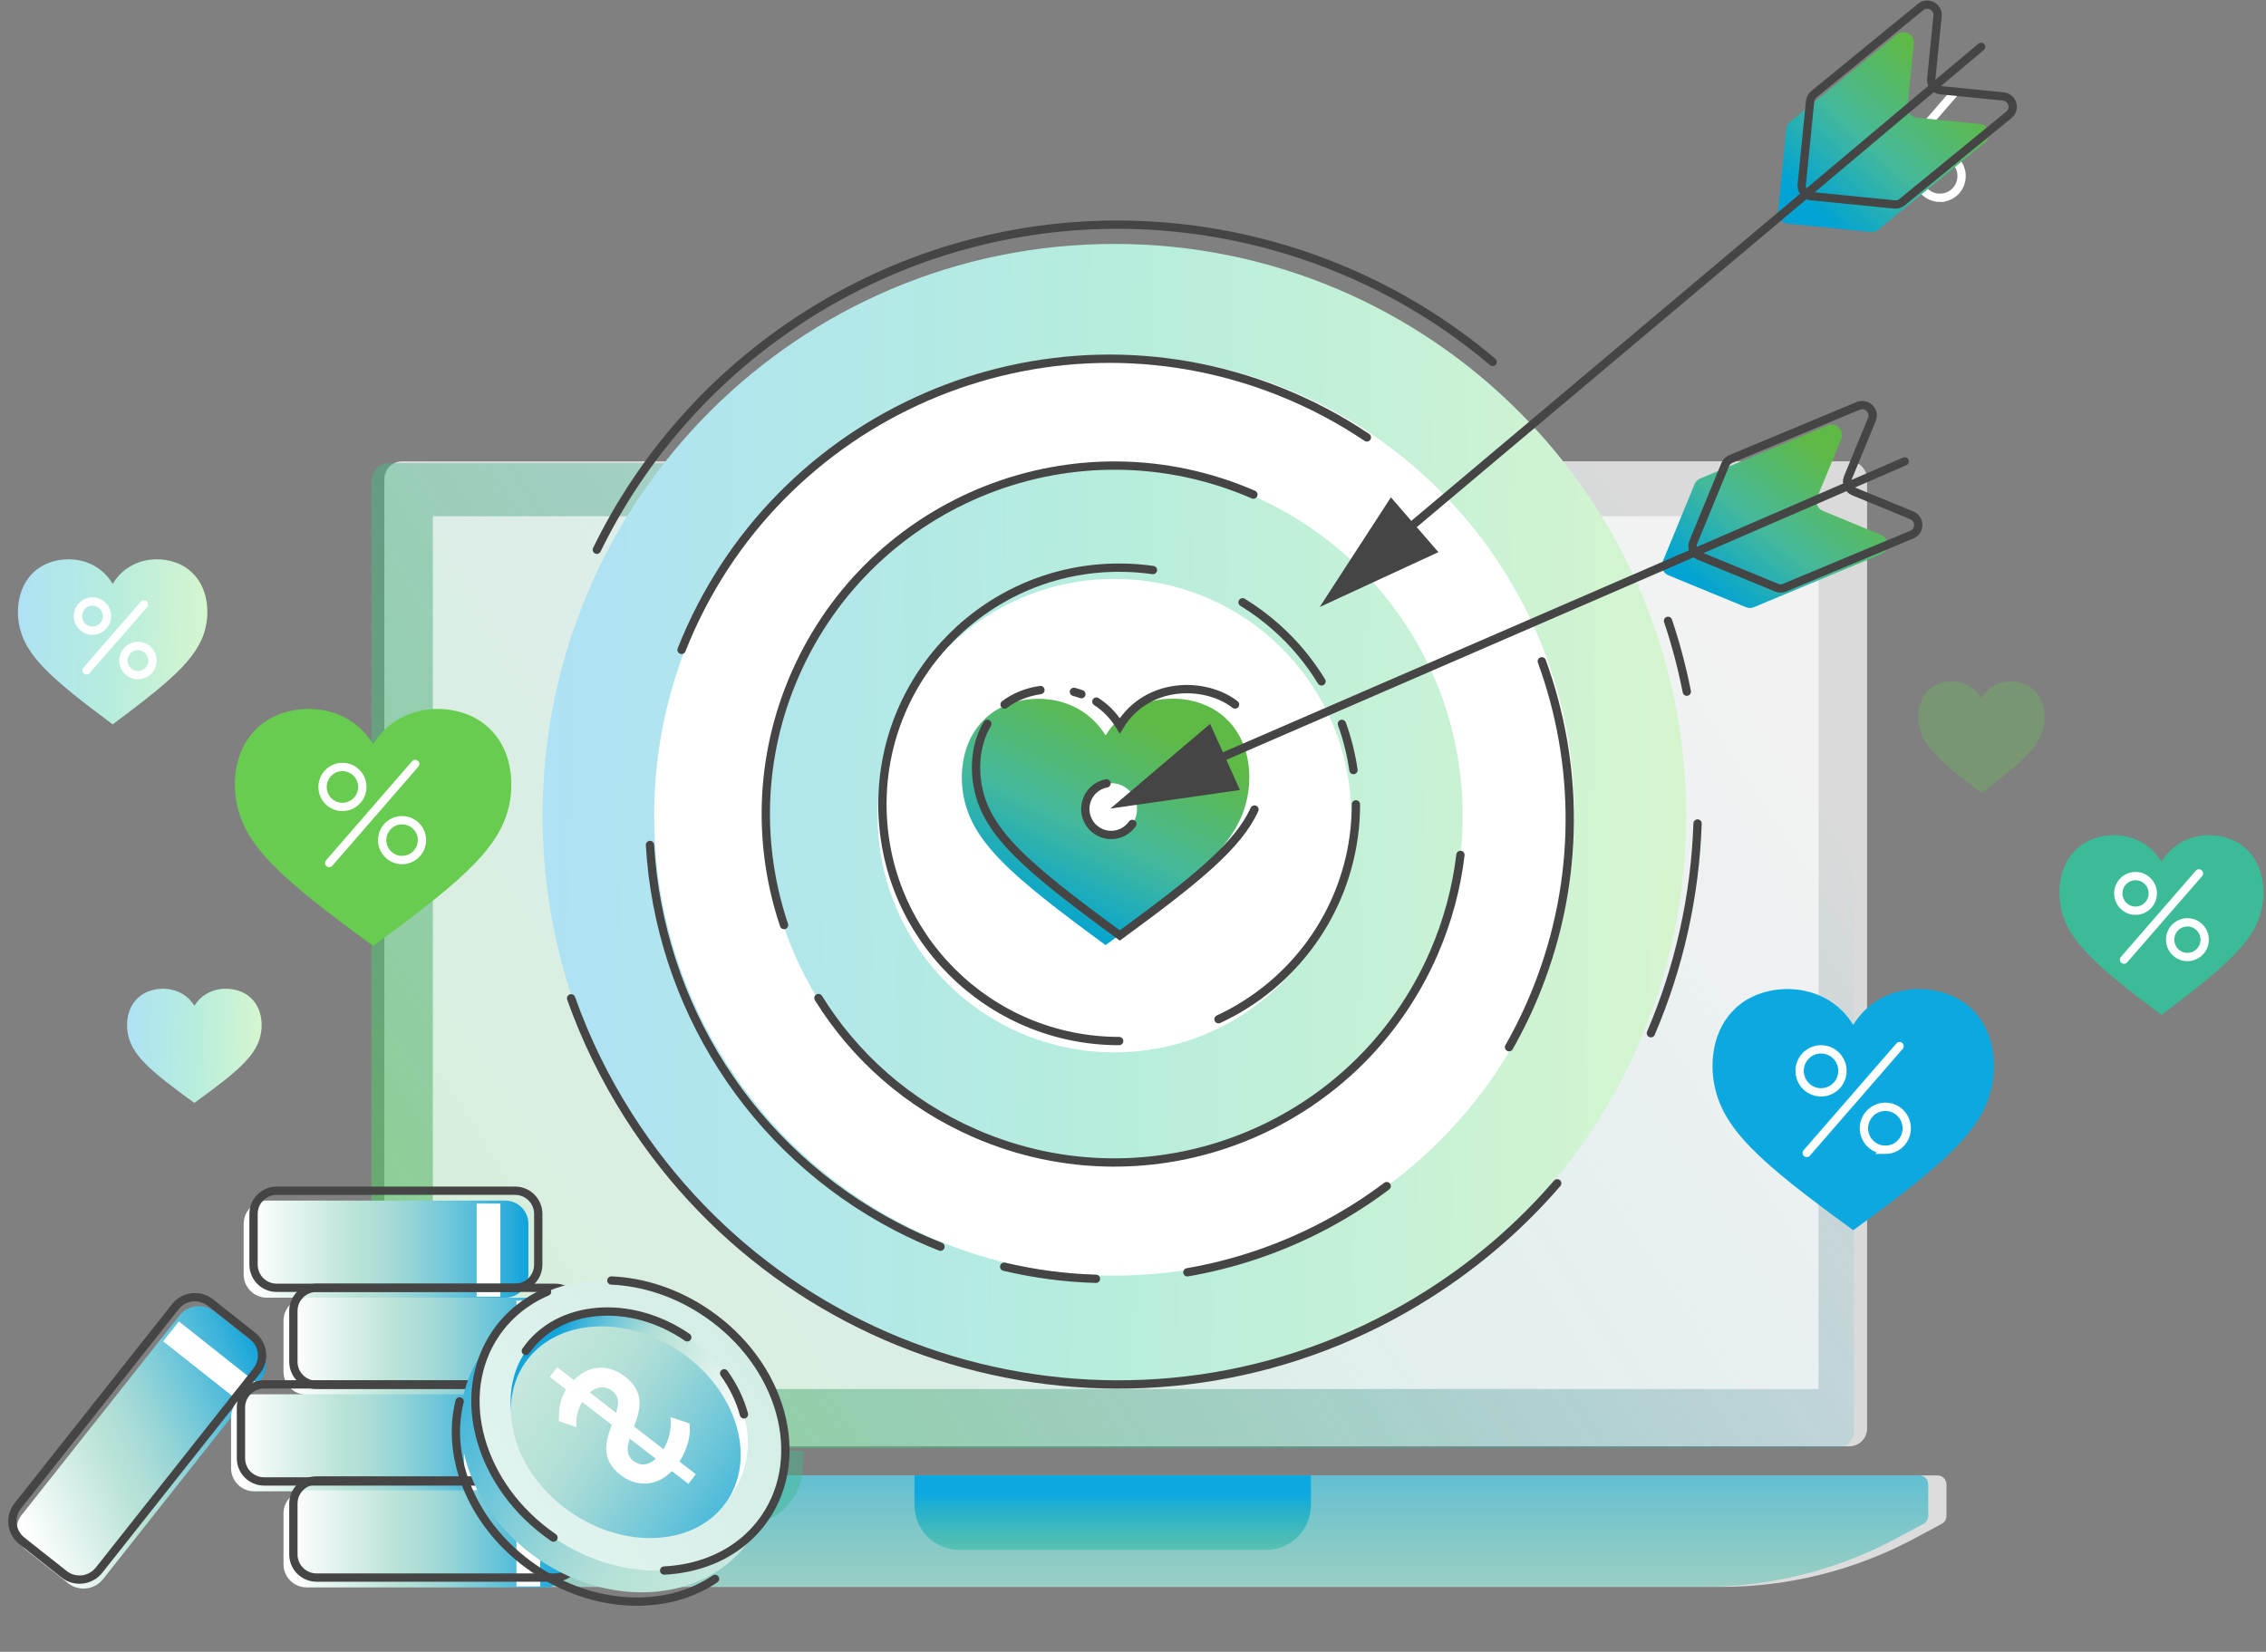 <svg width="491" height="358" viewBox="0 0 491 358" fill="none" xmlns="http://www.w3.org/2000/svg">
<rect x="0" y="0" width="491" height="358" fill="#808080" stroke="none"/>
<path d="M440.3 149.185C437.45 146.915 431.93 146.905 429.33 151.275C426.72 146.905 421.2 146.915 418.36 149.185C415.82 151.215 415.4 154.505 415.76 156.895C416.46 161.605 420.13 164.975 429.33 171.885C438.53 164.945 442.21 161.605 442.9 156.895C443.25 154.505 442.84 151.215 440.3 149.185Z" fill="url(#paint0_linear_599_23135)" fill-opacity="0.3"/>
<path opacity="0.71" d="M400.721 99.985H87.121C85.001 99.985 83.281 101.715 83.281 103.845V309.605C83.281 311.735 85.001 313.465 87.121 313.465H400.721C402.841 313.465 404.561 311.735 404.561 309.605V103.835C404.561 101.705 402.841 99.975 400.721 99.975V99.985Z" fill="white"/>
<path opacity="0.71" d="M397.901 100.385H84.301C82.181 100.385 80.461 102.115 80.461 104.245V310.005C80.461 312.135 82.181 313.865 84.301 313.865H397.901C400.021 313.865 401.741 312.135 401.741 310.005V104.235C401.741 102.105 400.021 100.375 397.901 100.375V100.385Z" fill="url(#paint1_linear_599_23135)"/>
<path opacity="0.65" d="M394.049 111.885H93.789V301.035H394.049V111.885Z" fill="white"/>
<path opacity="0.72" d="M68.328 321.715V328.505C68.328 328.865 68.418 329.215 68.598 329.525C68.778 329.835 69.038 330.085 69.358 330.255L75.338 333.465C88.258 340.355 102.668 343.955 117.308 343.935H372.798C387.428 343.955 401.848 340.355 414.768 333.465L420.748 330.255C421.068 330.085 421.328 329.835 421.508 329.535C421.688 329.225 421.778 328.875 421.768 328.515V321.725C421.768 321.205 421.568 320.715 421.198 320.345C420.838 319.975 420.348 319.775 419.828 319.765H70.258C69.748 319.765 69.258 319.975 68.888 320.345C68.528 320.715 68.328 321.205 68.328 321.725V321.715Z" fill="white"/>
<path opacity="0.72" d="M64.371 321.715V328.505C64.371 328.865 64.461 329.215 64.641 329.525C64.821 329.835 65.081 330.085 65.401 330.255L71.381 333.465C84.301 340.355 98.711 343.955 113.351 343.935H368.841C383.471 343.955 397.891 340.355 410.811 333.465L416.791 330.255C417.111 330.085 417.371 329.835 417.551 329.535C417.731 329.225 417.821 328.875 417.811 328.515V321.725C417.811 321.205 417.611 320.715 417.241 320.345C416.881 319.975 416.391 319.775 415.871 319.765H66.311C65.801 319.765 65.311 319.975 64.941 320.345C64.581 320.715 64.381 321.205 64.381 321.725L64.371 321.715Z" fill="url(#paint2_linear_599_23135)"/>
<path d="M198.148 319.765H284.048V326.205C284.048 328.775 283.028 331.245 281.218 333.065C279.408 334.885 276.948 335.905 274.378 335.905H207.818C205.248 335.905 202.788 334.885 200.978 333.065C199.168 331.245 198.148 328.775 198.148 326.205V319.765Z" fill="url(#paint3_linear_599_23135)"/>
<path d="M241.463 300.665C309.891 300.665 365.363 245.193 365.363 176.765C365.363 108.337 309.891 52.865 241.463 52.865C173.034 52.865 117.562 108.337 117.562 176.765C117.562 245.193 173.034 300.665 241.463 300.665Z" fill="url(#paint4_linear_599_23135)"/>
<path d="M157.36 123.185C147.48 138.665 141.75 157.045 141.75 176.765C141.75 231.825 186.39 276.465 241.45 276.465C296.51 276.465 341.15 231.825 341.15 176.765C341.15 121.705 296.51 77.065 241.45 77.065C215.52 77.065 191.91 86.965 174.17 103.185C167.73 109.075 162.07 115.795 157.35 123.185M241.44 252.265C199.74 252.265 165.94 218.465 165.94 176.765C165.94 135.065 199.74 101.265 241.44 101.265C283.14 101.265 316.94 135.065 316.94 176.765C316.94 218.465 283.14 252.265 241.44 252.265Z" fill="white"/>
<path d="M241.46 125.475C213.13 125.475 190.16 148.445 190.16 176.775C190.16 205.105 213.13 228.075 241.46 228.075C269.79 228.075 292.76 205.105 292.76 176.775C292.76 148.445 269.79 125.475 241.46 125.475Z" fill="white"/>
<path d="M169.89 200.485C164.13 183.375 164.45 164.155 172.23 146.295C188.87 108.065 233.35 90.555 271.59 107.195" stroke="#454545" stroke-width="1.8" stroke-linecap="round" stroke-linejoin="round"/>
<path d="M316.45 185.285C315.6 192.445 313.7 199.605 310.68 206.555C294.04 244.785 249.56 262.295 211.32 245.655C196.72 239.305 185.14 228.885 177.34 216.305" stroke="#454545" stroke-width="1.8" stroke-linecap="round" stroke-linejoin="round"/>
<path d="M367.829 178.475C367.309 194.115 363.869 209.545 357.719 223.925" stroke="#454545" stroke-width="1.8" stroke-linecap="round" stroke-linejoin="round"/>
<path d="M361.43 134.555C363.13 139.615 364.48 144.745 365.5 149.905" stroke="#454545" stroke-width="1.8" stroke-linecap="round" stroke-linejoin="round"/>
<path d="M129.32 119.145C139.15 99.005 154.49 81.245 174.78 68.335C222.36 38.075 282.56 43.805 323.43 78.435" stroke="#454545" stroke-width="1.8" stroke-linecap="round" stroke-linejoin="round"/>
<path d="M337.42 256.455C329.58 265.545 320.3 273.645 309.65 280.415C251.09 317.655 173.42 300.375 136.18 241.815C130.99 233.645 126.85 225.115 123.75 216.365" stroke="#454545" stroke-width="1.8" stroke-linecap="round" stroke-linejoin="round"/>
<path d="M242.503 225.625C214.173 225.625 191.203 202.655 191.203 174.325C191.203 145.995 214.173 123.025 242.503 123.025C244.993 123.025 247.433 123.205 249.823 123.545" stroke="#454545" stroke-width="1.8" stroke-linecap="round" stroke-linejoin="round"/>
<path d="M293.801 174.325C293.801 176.095 293.711 177.845 293.541 179.565C291.671 197.945 280.101 213.455 264.031 220.895" stroke="#454545" stroke-width="1.8" stroke-linecap="round" stroke-linejoin="round"/>
<path d="M290.766 156.885C291.926 160.085 292.766 163.435 293.276 166.895" stroke="#454545" stroke-width="1.8" stroke-linecap="round" stroke-linejoin="round"/>
<path d="M269.242 130.535C271.882 132.155 274.372 134.005 276.672 136.065C280.442 139.425 283.702 143.345 286.342 147.675" stroke="#454545" stroke-width="1.8" stroke-linecap="round" stroke-linejoin="round"/>
<path d="M334.08 143.315C342.15 165.435 342.47 190.475 333.14 214.095C331.37 218.585 329.3 222.875 326.98 226.955" stroke="#454545" stroke-width="1.8" stroke-linecap="round" stroke-linejoin="round"/>
<path d="M147.68 140.845C167.91 89.635 225.82 64.515 277.04 84.745C283.9 87.455 290.3 90.845 296.18 94.805" stroke="#454545" stroke-width="1.8" stroke-linecap="round" stroke-linejoin="round"/>
<path d="M203.78 270.195C200.58 268.935 197.48 267.515 194.49 265.975C162.6 249.475 142.82 217.485 140.84 183.125" stroke="#454545" stroke-width="1.8" stroke-linecap="round" stroke-linejoin="round"/>
<path d="M237.47 277.155C230.86 276.965 224.21 276.105 217.59 274.535" stroke="#454545" stroke-width="1.8" stroke-linecap="round" stroke-linejoin="round"/>
<path d="M300.471 257.065C295.661 260.695 290.531 263.865 285.181 266.555C276.411 270.955 267.011 274.065 257.281 275.745" stroke="#454545" stroke-width="1.8" stroke-linecap="round" stroke-linejoin="round"/>
<path d="M53.821 215.825C50.791 213.505 44.901 213.485 42.121 217.965C39.341 213.485 33.461 213.505 30.421 215.825C27.711 217.895 27.271 221.255 27.641 223.705C28.391 228.525 32.311 231.935 42.111 239.035C51.921 231.935 55.841 228.525 56.581 223.705C56.951 221.225 56.501 217.855 53.801 215.825H53.821Z" fill="url(#paint5_linear_599_23135)"/>
<path d="M264.53 154.775C258.06 149.715 245.49 149.715 239.56 159.385C233.63 149.745 221.06 149.775 214.59 154.775C208.81 159.245 207.86 166.495 208.66 171.775C210.25 182.195 218.62 189.495 239.56 204.835C260.49 189.535 268.87 182.195 270.46 171.775C271.27 166.475 270.31 159.225 264.53 154.775Z" fill="url(#paint6_linear_599_23135)"/>
<path d="M213.94 156.885C211.49 160.975 211.15 165.855 211.74 169.685C213.33 180.105 221.69 187.405 242.64 202.745C259.53 190.395 268.24 183.235 271.82 175.455" stroke="#454545" stroke-width="1.8" stroke-miterlimit="10" stroke-linecap="round"/>
<path d="M225.442 149.555C222.502 149.975 219.762 151.075 217.672 152.695L225.442 149.555Z" fill="url(#paint7_linear_599_23135)"/>
<path d="M225.442 149.555C222.502 149.975 219.762 151.075 217.672 152.695" stroke="#454545" stroke-width="1.8" stroke-miterlimit="10" stroke-linecap="round"/>
<path d="M234.309 150.445C233.779 150.255 233.239 150.085 232.699 149.945L234.309 150.445Z" fill="url(#paint8_linear_599_23135)"/>
<path d="M234.309 150.445C233.779 150.255 233.239 150.085 232.699 149.945" stroke="#454545" stroke-width="1.8" stroke-miterlimit="10" stroke-linecap="round"/>
<path d="M267.613 152.685C261.143 147.685 248.573 147.625 242.643 157.295C241.253 155.045 239.513 153.315 237.562 152.055" stroke="#454545" stroke-width="1.8" stroke-miterlimit="10" stroke-linecap="round"/>
<path d="M240.772 180.975C243.862 180.975 246.372 178.455 246.372 175.355C246.372 172.255 243.862 169.735 240.772 169.735C237.682 169.735 235.172 172.255 235.172 175.355C235.172 178.455 237.682 180.975 240.772 180.975Z" fill="white"/>
<path d="M245.35 178.565C244.6 179.645 243.49 180.425 242.22 180.765C240.95 181.105 239.6 180.995 238.41 180.435C237.22 179.875 236.26 178.925 235.7 177.725C235.14 176.535 235.02 175.175 235.35 173.905C235.61 172.865 236.17 171.925 236.95 171.195C237.73 170.465 238.71 169.975 239.76 169.785" stroke="#454545" stroke-width="1.8" stroke-miterlimit="10" stroke-linecap="round"/>
<path d="M104.868 156.855C98.638 152.035 86.558 152.005 80.848 161.285C75.148 151.995 63.058 152.035 56.828 156.855C51.258 161.145 50.358 168.125 51.128 173.205C52.658 183.205 60.708 190.275 80.848 205.005C100.988 190.275 109.038 183.205 110.568 173.205C111.328 168.055 110.398 161.075 104.858 156.855H104.868Z" fill="url(#paint9_linear_599_23135)"/>
<path d="M74.201 174.885C76.581 174.885 78.511 172.945 78.511 170.555C78.511 168.165 76.581 166.225 74.201 166.225C71.821 166.225 69.891 168.165 69.891 170.555C69.891 172.945 71.821 174.885 74.201 174.885Z" stroke="white" stroke-width="1.8" stroke-miterlimit="10" stroke-linecap="round"/>
<path d="M87.112 186.405C85.972 186.405 84.882 185.945 84.073 185.135C83.263 184.325 82.812 183.225 82.812 182.075C82.812 180.925 83.263 179.835 84.073 179.025C84.882 178.215 85.972 177.765 87.112 177.765C87.683 177.765 88.243 177.875 88.763 178.085C89.282 178.305 89.763 178.615 90.162 179.015C90.562 179.415 90.882 179.895 91.103 180.415C91.323 180.935 91.433 181.505 91.433 182.065C91.433 183.215 90.983 184.315 90.172 185.125C89.362 185.935 88.263 186.395 87.123 186.395L87.112 186.405Z" stroke="white" stroke-width="1.8" stroke-miterlimit="10" stroke-linecap="round"/>
<path d="M71.328 187.045L89.968 165.575" stroke="white" stroke-width="1.8" stroke-miterlimit="10" stroke-linecap="round"/>
<path d="M40.88 123.445C36.61 120.085 28.33 120.065 24.42 126.535C20.51 120.065 12.23 120.085 7.96 123.445C4.15 126.435 3.53 131.305 4.05 134.835C5.1 141.805 10.62 146.725 24.41 156.995C38.21 146.735 43.73 141.805 44.77 134.835C45.29 131.245 44.65 126.385 40.86 123.445H40.88Z" fill="url(#paint10_linear_599_23135)"/>
<path d="M20.041 136.685C21.781 136.685 23.191 135.265 23.191 133.525C23.191 131.785 21.781 130.365 20.041 130.365C18.301 130.365 16.891 131.775 16.891 133.525C16.891 135.275 18.301 136.685 20.041 136.685Z" stroke="white" stroke-width="1.8" stroke-miterlimit="10" stroke-linecap="round"/>
<path d="M29.9 146.32C29.07 146.32 28.26 145.99 27.67 145.39C27.08 144.8 26.75 143.99 26.75 143.16C26.75 142.33 27.08 141.52 27.67 140.93C28.26 140.34 29.06 140 29.9 140C30.74 140 31.54 140.33 32.13 140.93C32.72 141.52 33.05 142.33 33.05 143.16C33.05 143.99 32.72 144.8 32.13 145.39C31.54 145.98 30.74 146.32 29.9 146.32Z" stroke="white" stroke-width="1.8" stroke-miterlimit="10" stroke-linecap="round"/>
<path d="M18.75 145.29L31.19 131" stroke="white" stroke-width="1.8" stroke-miterlimit="10" stroke-linecap="round"/>
<path d="M486.082 183.435C481.482 179.785 472.562 179.765 468.352 186.785C464.142 179.765 455.212 179.775 450.622 183.435C446.522 186.695 445.842 191.995 446.422 195.845C447.542 203.425 453.482 208.855 468.352 219.955C483.212 208.795 489.152 203.425 490.272 195.845C490.842 191.995 490.172 186.705 486.072 183.435H486.082Z" fill="#3BBB97"/>
<path d="M462.732 197.375C464.802 197.375 466.472 195.695 466.472 193.625C466.472 191.555 464.802 189.875 462.732 189.875C460.662 189.875 458.992 191.555 458.992 193.625C458.992 195.695 460.662 197.375 462.732 197.375Z" stroke="white" stroke-width="1.8" stroke-miterlimit="10" stroke-linecap="round"/>
<path d="M473.983 207.415C472.993 207.415 472.033 207.025 471.333 206.315C470.633 205.615 470.233 204.655 470.223 203.665C470.223 202.665 470.623 201.705 471.323 200.995C472.023 200.285 472.983 199.895 473.983 199.895C474.973 199.895 475.923 200.295 476.623 201.005C477.323 201.715 477.713 202.665 477.713 203.665C477.713 204.665 477.323 205.615 476.613 206.315C475.913 207.015 474.963 207.415 473.973 207.415H473.983Z" stroke="white" stroke-width="1.8" stroke-miterlimit="10" stroke-linecap="round"/>
<path d="M460.242 207.975L476.472 189.295" stroke="white" stroke-width="1.8" stroke-miterlimit="10" stroke-linecap="round"/>
<path d="M426.008 217.615C419.658 212.715 407.368 212.695 401.558 222.115C395.748 212.685 383.438 212.705 377.108 217.615C371.458 221.995 370.518 229.105 371.318 234.265C372.868 244.445 381.058 251.715 401.568 266.625C422.078 251.645 430.268 244.445 431.808 234.265C432.588 229.095 431.668 221.995 426.018 217.615H426.008Z" fill="url(#paint11_linear_599_23135)"/>
<path d="M394.585 236.745C397.155 236.745 399.225 234.655 399.225 232.085C399.225 229.515 397.145 227.425 394.585 227.425C392.025 227.425 389.945 229.515 389.945 232.085C389.945 234.655 392.025 236.745 394.585 236.745Z" stroke="white" stroke-width="1.8" stroke-miterlimit="10" stroke-linecap="round"/>
<path d="M408.515 249.185C407.285 249.185 406.105 248.695 405.235 247.825C404.365 246.955 403.875 245.765 403.875 244.535C403.875 243.295 404.375 242.115 405.235 241.245C406.105 240.375 407.285 239.875 408.515 239.875C409.745 239.875 410.925 240.365 411.795 241.235C412.665 242.105 413.155 243.295 413.155 244.535C413.155 245.145 413.035 245.755 412.805 246.325C412.575 246.895 412.225 247.405 411.795 247.835C411.365 248.265 410.855 248.615 410.285 248.845C409.715 249.075 409.115 249.195 408.505 249.195L408.515 249.185Z" stroke="white" stroke-width="1.8" stroke-miterlimit="10" stroke-linecap="round"/>
<path d="M391.484 249.885L411.604 226.725" stroke="white" stroke-width="1.8" stroke-miterlimit="10" stroke-linecap="round"/>
<path d="M406.251 30.255C408.841 30.255 410.951 28.135 410.951 25.525C410.951 22.915 408.851 20.795 406.251 20.795C403.651 20.795 401.551 22.915 401.551 25.525C401.551 28.135 403.651 30.255 406.251 30.255Z" stroke="white" stroke-width="1.8" stroke-miterlimit="10" stroke-linecap="round"/>
<path d="M420.341 42.875C419.091 42.875 417.901 42.375 417.021 41.495C416.141 40.605 415.641 39.405 415.641 38.155C415.641 36.905 416.141 35.705 417.021 34.815C417.901 33.925 419.091 33.435 420.341 33.425C421.591 33.425 422.781 33.925 423.661 34.805C424.541 35.695 425.041 36.895 425.041 38.145C425.041 38.765 424.921 39.385 424.691 39.955C424.451 40.525 424.111 41.055 423.671 41.495C423.231 41.935 422.711 42.285 422.141 42.515C421.571 42.755 420.961 42.875 420.341 42.865V42.875Z" stroke="white" stroke-width="1.8" stroke-miterlimit="10" stroke-linecap="round"/>
<path d="M403.121 43.585L423.491 20.095" stroke="white" stroke-width="1.8" stroke-miterlimit="10" stroke-linecap="round"/>
<path d="M87.6 314.445H174.06V317.325C174.06 324.665 168.1 330.635 160.75 330.635H100.9C93.56 330.635 87.59 324.675 87.59 317.325V314.445H87.6Z" fill="url(#paint12_linear_599_23135)"/>
<path d="M38.878 285.13L4.722 328.303C2.871 330.641 3.267 334.038 5.606 335.888L14.75 343.123C17.089 344.973 20.485 344.577 22.335 342.238L56.492 299.066C58.343 296.727 57.947 293.331 55.608 291.481L46.464 284.246C44.125 282.396 40.729 282.792 38.878 285.13Z" fill="url(#paint13_linear_599_23135)"/>
<path d="M38.762 286.401L35.355 290.706L52.24 304.065L55.646 299.759L38.762 286.401Z" fill="white"/>
<path d="M38.007 283.189L3.85 326.361C2 328.7 2.396 332.096 4.735 333.947L13.879 341.181C16.218 343.032 19.614 342.636 21.464 340.297L55.621 297.125C57.471 294.786 57.075 291.39 54.737 289.539L45.592 282.305C43.254 280.454 39.858 280.85 38.007 283.189Z" stroke="#454545" stroke-width="1.8" stroke-linecap="round" stroke-linejoin="round"/>
<path d="M75.469 295.235V273.745" stroke="#454545" stroke-width="1.8" stroke-linecap="round" stroke-linejoin="round"/>
<path d="M109.471 260.205H57.821C55.048 260.205 52.801 262.452 52.801 265.225V276.225C52.801 278.997 55.048 281.245 57.821 281.245H109.471C112.243 281.245 114.491 278.997 114.491 276.225V265.225C114.491 262.452 112.243 260.205 109.471 260.205Z" fill="url(#paint14_linear_599_23135)"/>
<path d="M108.421 260.855H103.281V281.025H108.421V260.855Z" fill="white"/>
<path d="M118.1 281.245H66.45C63.677 281.245 61.43 283.492 61.43 286.265V297.265C61.43 300.037 63.677 302.285 66.45 302.285H118.1C120.872 302.285 123.12 300.037 123.12 297.265V286.265C123.12 283.492 120.872 281.245 118.1 281.245Z" fill="url(#paint15_linear_599_23135)"/>
<path d="M117.05 281.895H111.91V302.065H117.05V281.895Z" fill="white"/>
<path d="M106.74 302.175H55.09C52.318 302.175 50.07 304.422 50.07 307.195V318.195C50.07 320.967 52.318 323.215 55.09 323.215H106.74C109.513 323.215 111.76 320.967 111.76 318.195V307.195C111.76 304.422 109.513 302.175 106.74 302.175Z" fill="url(#paint16_linear_599_23135)"/>
<path d="M105.679 302.835H100.539V323.005H105.679V302.835Z" fill="white"/>
<path d="M118.1 322.995H66.45C63.677 322.995 61.43 325.242 61.43 328.015V339.015C61.43 341.787 63.677 344.035 66.45 344.035H118.1C120.872 344.035 123.12 341.787 123.12 339.015V328.015C123.12 325.242 120.872 322.995 118.1 322.995Z" fill="url(#paint17_linear_599_23135)"/>
<path d="M117.05 323.655H111.91V343.825H117.05V323.655Z" fill="white"/>
<path d="M111.608 258.065H59.958C57.185 258.065 54.938 260.312 54.938 263.085V274.085C54.938 276.857 57.185 279.105 59.958 279.105H111.608C114.38 279.105 116.627 276.857 116.627 274.085V263.085C116.627 260.312 114.38 258.065 111.608 258.065Z" stroke="#454545" stroke-width="1.8" stroke-linecap="round" stroke-linejoin="round"/>
<path d="M120.24 279.105H68.59C65.818 279.105 63.57 281.352 63.57 284.125V295.125C63.57 297.897 65.818 300.145 68.59 300.145H120.24C123.013 300.145 125.26 297.897 125.26 295.125V284.125C125.26 281.352 123.013 279.105 120.24 279.105Z" stroke="#454545" stroke-width="1.8" stroke-linecap="round" stroke-linejoin="round"/>
<path d="M108.881 300.035H57.231C54.459 300.035 52.211 302.282 52.211 305.055V316.055C52.211 318.827 54.459 321.075 57.231 321.075H108.881C111.653 321.075 113.901 318.827 113.901 316.055V305.055C113.901 302.282 111.653 300.035 108.881 300.035Z" stroke="#454545" stroke-width="1.8" stroke-linecap="round" stroke-linejoin="round"/>
<path d="M120.24 320.865H68.59C65.818 320.865 63.57 323.112 63.57 325.885V336.885C63.57 339.657 65.818 341.905 68.59 341.905H120.24C123.013 341.905 125.26 339.657 125.26 336.885V325.885C125.26 323.112 123.013 320.865 120.24 320.865Z" stroke="#454545" stroke-width="1.8" stroke-linecap="round" stroke-linejoin="round"/>
<path d="M162.52 333.637C171.724 320.22 166.135 300.39 150.035 289.346C133.936 278.302 113.424 280.226 104.22 293.643C95.016 307.059 100.606 326.889 116.705 337.933C132.804 348.977 153.317 347.053 162.52 333.637Z" fill="url(#paint18_linear_599_23135)"/>
<path d="M99.593 303.725C96.463 316.155 102.603 330.965 115.703 339.945C128.653 348.825 144.463 349.325 154.933 342.195" stroke="#454545" stroke-width="1.8" stroke-linecap="round" stroke-linejoin="round"/>
<path d="M165.755 328.929C174.959 315.512 169.369 295.682 153.27 284.638C137.17 273.594 116.658 275.518 107.454 288.935C98.25 302.352 103.84 322.181 119.939 333.225C136.039 344.269 156.551 342.346 165.755 328.929Z" fill="url(#paint19_linear_599_23135)"/>
<path d="M118.539 279.945C114.089 281.855 110.239 284.875 107.449 288.955C98.249 302.365 103.829 322.195 119.929 333.245" stroke="#454545" stroke-width="1.8" stroke-linecap="round" stroke-linejoin="round"/>
<path d="M143.909 340.385C147.539 340.205 151.029 339.455 154.229 338.145C158.859 336.245 162.859 333.165 165.749 328.955C174.949 315.535 169.369 295.715 153.269 284.665C146.719 280.165 139.429 277.825 132.469 277.525" stroke="#454545" stroke-width="1.8" stroke-linecap="round" stroke-linejoin="round"/>
<path d="M123.761 326.505C136.131 334.995 151.791 333.665 158.741 323.545C165.691 313.415 161.291 298.335 148.921 289.845C136.551 281.355 120.891 282.685 113.941 292.805C106.991 302.935 111.391 318.015 123.761 326.505Z" fill="url(#paint20_linear_599_23135)"/>
<path d="M123.69 327.765C135.76 336.045 150.88 334.995 157.46 325.405C164.04 315.815 159.58 301.325 147.51 293.045C135.44 284.765 120.32 285.815 113.74 295.405C107.16 304.995 111.61 319.485 123.69 327.765Z" fill="url(#paint21_linear_599_23135)"/>
<path d="M134.451 319.655C137.711 322.175 141.991 322.435 145.581 318.835L149.161 321.595L150.771 319.505L149.901 318.835L147.221 316.765C148.951 314.125 149.791 310.915 149.371 308.485L145.261 307.135C145.581 309.365 145.041 311.995 143.771 314.095L137.381 309.165C138.691 305.675 139.871 301.765 135.431 298.335C132.171 295.815 127.871 295.505 124.341 299.105L120.731 296.315L119.801 297.525L119.121 298.405L122.671 301.145C121.741 302.535 121.311 304.235 121.161 305.905L121.081 308.005L121.751 308.235L124.681 309.235L124.931 309.325C124.931 309.325 124.811 308.415 124.901 307.265C125.141 305.995 125.551 304.835 126.111 303.845C126.111 303.845 126.121 303.825 126.131 303.825L132.581 308.805C131.271 312.295 130.021 316.235 134.461 319.665L134.451 319.655ZM127.811 301.805C129.551 300.275 131.291 300.395 132.701 301.485C134.231 302.665 134.101 304.305 133.501 306.205L127.811 301.815V301.805ZM137.251 316.625C135.681 315.415 135.811 313.735 136.441 311.785L142.101 316.155C140.321 317.745 138.621 317.695 137.251 316.625Z" fill="white"/>
<path d="M148.917 289.835C136.547 281.345 120.887 282.675 113.938 292.795" stroke="#454545" stroke-width="1.8" stroke-linecap="round" stroke-linejoin="round"/>
<path d="M161.2 306.535C160.37 303.465 158.92 300.435 156.91 297.635" stroke="#454545" stroke-width="1.8" stroke-linecap="round" stroke-linejoin="round"/>
<path d="M395.99 92.195L368.41 103.695C367.86 103.925 367.42 104.365 367.19 104.915L360.27 121.725C359.8 122.875 360.35 124.195 361.5 124.675L378.31 131.595C378.86 131.825 379.48 131.825 380.04 131.595L407.62 120.095C409.48 119.325 409.47 116.695 407.62 115.925L394.99 110.725C393.84 110.255 393.29 108.935 393.76 107.775L398.96 95.145C399.73 93.285 397.86 91.435 396.01 92.205L395.99 92.195Z" fill="url(#paint22_linear_599_23135)"/>
<path d="M412.717 99.995L252.227 169.545" stroke="#454545" stroke-width="1.8" stroke-miterlimit="10" stroke-linecap="round"/>
<path d="M402.63 87.965L375.05 99.465C374.5 99.695 374.06 100.135 373.83 100.685L366.91 117.495C366.44 118.645 366.99 119.965 368.14 120.445L384.95 127.365C385.5 127.595 386.12 127.595 386.68 127.365L414.26 115.865C416.12 115.095 416.11 112.465 414.26 111.695L401.63 106.495C400.48 106.025 399.93 104.705 400.4 103.545L405.6 90.915C406.37 89.055 404.5 87.205 402.65 87.975L402.63 87.965Z" stroke="#454545" stroke-width="1.8" stroke-miterlimit="10" stroke-linecap="round"/>
<path d="M240.609 175.235L268.669 171.215L262.209 156.885L240.609 175.235Z" fill="#454545"/>
<path d="M411.013 7.475L387.883 26.395C387.423 26.775 387.123 27.325 387.063 27.915L385.253 45.995C385.133 47.235 386.033 48.345 387.273 48.465L405.353 50.275C405.953 50.335 406.543 50.155 407.003 49.775L430.133 30.855C431.693 29.585 430.933 27.065 428.933 26.865L415.343 25.505C414.103 25.385 413.203 24.275 413.323 23.035L414.683 9.445C414.883 7.445 412.563 6.205 411.013 7.475Z" fill="url(#paint23_linear_599_23135)"/>
<path d="M429.273 10.145L295.453 122.775" stroke="#454545" stroke-width="1.8" stroke-miterlimit="10" stroke-linecap="round"/>
<path d="M416.161 1.515L393.031 20.435C392.571 20.815 392.271 21.365 392.211 21.955L390.401 40.035C390.281 41.275 391.181 42.385 392.421 42.505L410.501 44.315C411.101 44.375 411.691 44.195 412.151 43.815L435.281 24.895C436.841 23.625 436.081 21.105 434.081 20.905L420.491 19.545C419.251 19.425 418.351 18.315 418.471 17.075L419.831 3.485C420.031 1.485 417.711 0.245 416.161 1.515Z" stroke="#454545" stroke-width="1.8" stroke-miterlimit="10" stroke-linecap="round"/>
<path d="M285.953 131.555L311.673 119.665L301.383 107.785L285.953 131.555Z" fill="#454545"/>
<defs>
<linearGradient id="paint0_linear_599_23135" x1="-1.67736e+06" y1="942318" x2="-1.74196e+06" y2="978595" gradientUnits="userSpaceOnUse">
<stop offset="0.16" stop-color="#68CC50"/>
<stop offset="0.27" stop-color="#62CA59"/>
<stop offset="0.44" stop-color="#53C470"/>
<stop offset="0.66" stop-color="#3BBB97"/>
<stop offset="0.91" stop-color="#19AECC"/>
<stop offset="0.99" stop-color="#0CA9E1"/>
</linearGradient>
<linearGradient id="paint1_linear_599_23135" x1="365.351" y1="126.115" x2="57.971" y2="326.515" gradientUnits="userSpaceOnUse">
<stop stop-color="#0CA9E1" stop-opacity="0"/>
<stop offset="1" stop-color="#68CC50"/>
</linearGradient>
<linearGradient id="paint2_linear_599_23135" x1="241.101" y1="440.775" x2="241.101" y2="308.565" gradientUnits="userSpaceOnUse">
<stop offset="0.53" stop-color="#68CC50" stop-opacity="0"/>
<stop offset="0.74" stop-color="#35B9A1" stop-opacity="0.56"/>
<stop offset="0.99" stop-color="#0CA9E1"/>
</linearGradient>
<linearGradient id="paint3_linear_599_23135" x1="241.098" y1="382.465" x2="241.098" y2="323.055" gradientUnits="userSpaceOnUse">
<stop offset="0.37" stop-color="#68CC50" stop-opacity="0"/>
<stop offset="0.42" stop-color="#64CB56" stop-opacity="0.04"/>
<stop offset="0.52" stop-color="#5BC765" stop-opacity="0.14"/>
<stop offset="0.64" stop-color="#4BC17E" stop-opacity="0.32"/>
<stop offset="0.78" stop-color="#35B9A1" stop-opacity="0.56"/>
<stop offset="0.93" stop-color="#19AECC" stop-opacity="0.86"/>
<stop offset="0.99" stop-color="#0CA9E1"/>
</linearGradient>
<linearGradient id="paint4_linear_599_23135" x1="117.562" y1="206.755" x2="365.325" y2="211.569" gradientUnits="userSpaceOnUse">
<stop stop-color="#AEE2F4"/>
<stop offset="0.49" stop-color="#B6EDDD"/>
<stop offset="1" stop-color="#D6F5CF"/>
</linearGradient>
<linearGradient id="paint5_linear_599_23135" x1="27.527" y1="229.654" x2="56.684" y2="230.322" gradientUnits="userSpaceOnUse">
<stop stop-color="#AEE2F4"/>
<stop offset="0.49" stop-color="#B6EDDD"/>
<stop offset="1" stop-color="#D6F5CF"/>
</linearGradient>
<linearGradient id="paint6_linear_599_23135" x1="237.866" y1="205.475" x2="261.543" y2="157.592" gradientUnits="userSpaceOnUse">
<stop stop-color="#00A3D3"/>
<stop offset="0.427" stop-color="#46B99A"/>
<stop offset="0.901" stop-color="#5FB946"/>
</linearGradient>
<linearGradient id="paint7_linear_599_23135" x1="221.345" y1="152.733" x2="222.12" y2="149.41" gradientUnits="userSpaceOnUse">
<stop stop-color="#00A3D3"/>
<stop offset="0.427" stop-color="#46B99A"/>
<stop offset="0.901" stop-color="#5FB946"/>
</linearGradient>
<linearGradient id="paint8_linear_599_23135" x1="233.46" y1="150.451" x2="233.557" y2="149.91" gradientUnits="userSpaceOnUse">
<stop stop-color="#00A3D3"/>
<stop offset="0.427" stop-color="#46B99A"/>
<stop offset="0.901" stop-color="#5FB946"/>
</linearGradient>
<linearGradient id="paint9_linear_599_23135" x1="76060" y1="-48941.1" x2="80959" y2="-52107.9" gradientUnits="userSpaceOnUse">
<stop offset="0.16" stop-color="#68CC50"/>
<stop offset="0.27" stop-color="#62CA59"/>
<stop offset="0.44" stop-color="#53C470"/>
<stop offset="0.66" stop-color="#3BBB97"/>
<stop offset="0.91" stop-color="#19AECC"/>
<stop offset="0.99" stop-color="#0CA9E1"/>
</linearGradient>
<linearGradient id="paint10_linear_599_23135" x1="3.891" y1="143.434" x2="44.916" y2="144.348" gradientUnits="userSpaceOnUse">
<stop stop-color="#AEE2F4"/>
<stop offset="0.49" stop-color="#B6EDDD"/>
<stop offset="1" stop-color="#D6F5CF"/>
</linearGradient>
<linearGradient id="paint11_linear_599_23135" x1="98493.9" y1="-56617" x2="93112.9" y2="-53498.3" gradientUnits="userSpaceOnUse">
<stop offset="0.16" stop-color="#68CC50"/>
<stop offset="0.27" stop-color="#62CA59"/>
<stop offset="0.44" stop-color="#53C470"/>
<stop offset="0.66" stop-color="#3BBB97"/>
<stop offset="0.91" stop-color="#19AECC"/>
<stop offset="0.99" stop-color="#0CA9E1"/>
</linearGradient>
<linearGradient id="paint12_linear_599_23135" x1="211.9" y1="322.905" x2="101.21" y2="322.365" gradientUnits="userSpaceOnUse">
<stop stop-color="#68C950" stop-opacity="0"/>
<stop offset="0.25" stop-color="#4BBE7C" stop-opacity="0.31"/>
<stop offset="0.51" stop-color="#30B3A5" stop-opacity="0.61"/>
<stop offset="0.73" stop-color="#1CACC4" stop-opacity="0.82"/>
<stop offset="0.9" stop-color="#10A7D7" stop-opacity="0.95"/>
<stop offset="0.99" stop-color="#0CA6DE"/>
</linearGradient>
<linearGradient id="paint13_linear_599_23135" x1="0.954" y1="327.012" x2="60.269" y2="300.355" gradientUnits="userSpaceOnUse">
<stop offset="0.03" stop-color="white"/>
<stop offset="0.4" stop-color="#B8E2D7"/>
<stop offset="0.47" stop-color="#AFDED7"/>
<stop offset="0.58" stop-color="#97D5D7"/>
<stop offset="0.72" stop-color="#70C7D9"/>
<stop offset="0.89" stop-color="#3BB3DA"/>
<stop offset="0.99" stop-color="#14A4DC"/>
</linearGradient>
<linearGradient id="paint14_linear_599_23135" x1="52.801" y1="270.725" x2="114.481" y2="270.725" gradientUnits="userSpaceOnUse">
<stop offset="0.03" stop-color="white"/>
<stop offset="0.4" stop-color="#B8E2D7"/>
<stop offset="0.47" stop-color="#AFDED7"/>
<stop offset="0.58" stop-color="#97D5D7"/>
<stop offset="0.72" stop-color="#70C7D9"/>
<stop offset="0.89" stop-color="#3BB3DA"/>
<stop offset="0.99" stop-color="#14A4DC"/>
</linearGradient>
<linearGradient id="paint15_linear_599_23135" x1="61.43" y1="291.765" x2="123.12" y2="291.765" gradientUnits="userSpaceOnUse">
<stop offset="0.03" stop-color="white"/>
<stop offset="0.4" stop-color="#B8E2D7"/>
<stop offset="0.47" stop-color="#AFDED7"/>
<stop offset="0.58" stop-color="#97D5D7"/>
<stop offset="0.72" stop-color="#70C7D9"/>
<stop offset="0.89" stop-color="#3BB3DA"/>
<stop offset="0.99" stop-color="#14A4DC"/>
</linearGradient>
<linearGradient id="paint16_linear_599_23135" x1="50.07" y1="312.695" x2="111.75" y2="312.695" gradientUnits="userSpaceOnUse">
<stop offset="0.03" stop-color="white"/>
<stop offset="0.4" stop-color="#B8E2D7"/>
<stop offset="0.47" stop-color="#AFDED7"/>
<stop offset="0.58" stop-color="#97D5D7"/>
<stop offset="0.72" stop-color="#70C7D9"/>
<stop offset="0.89" stop-color="#3BB3DA"/>
<stop offset="0.99" stop-color="#14A4DC"/>
</linearGradient>
<linearGradient id="paint17_linear_599_23135" x1="61.43" y1="333.515" x2="123.12" y2="333.515" gradientUnits="userSpaceOnUse">
<stop offset="0.03" stop-color="white"/>
<stop offset="0.4" stop-color="#B8E2D7"/>
<stop offset="0.47" stop-color="#AFDED7"/>
<stop offset="0.58" stop-color="#97D5D7"/>
<stop offset="0.72" stop-color="#70C7D9"/>
<stop offset="0.89" stop-color="#3BB3DA"/>
<stop offset="0.99" stop-color="#14A4DC"/>
</linearGradient>
<linearGradient id="paint18_linear_599_23135" x1="224.57" y1="369.996" x2="92.3" y2="288.286" gradientUnits="userSpaceOnUse">
<stop offset="0.03" stop-color="white"/>
<stop offset="0.58" stop-color="#B8E2D7"/>
<stop offset="0.63" stop-color="#AFDED7"/>
<stop offset="0.7" stop-color="#97D5D7"/>
<stop offset="0.8" stop-color="#70C7D9"/>
<stop offset="0.92" stop-color="#3BB3DA"/>
<stop offset="0.99" stop-color="#14A4DC"/>
</linearGradient>
<linearGradient id="paint19_linear_599_23135" x1="-12.528" y1="405.363" x2="465.012" y2="96.603" gradientUnits="userSpaceOnUse">
<stop offset="0.03" stop-color="white"/>
<stop offset="0.58" stop-color="#B8E2D7"/>
<stop offset="0.63" stop-color="#AFDED7"/>
<stop offset="0.7" stop-color="#97D5D7"/>
<stop offset="0.8" stop-color="#70C7D9"/>
<stop offset="0.92" stop-color="#3BB3DA"/>
<stop offset="0.99" stop-color="#14A4DC"/>
</linearGradient>
<linearGradient id="paint20_linear_599_23135" x1="157.191" y1="320.545" x2="116.001" y2="296.095" gradientUnits="userSpaceOnUse">
<stop offset="0.03" stop-color="white"/>
<stop offset="0.58" stop-color="#B8E2D7"/>
<stop offset="0.63" stop-color="#AFDED7"/>
<stop offset="0.7" stop-color="#97D5D7"/>
<stop offset="0.8" stop-color="#70C7D9"/>
<stop offset="0.92" stop-color="#3BB3DA"/>
<stop offset="0.99" stop-color="#14A4DC"/>
</linearGradient>
<linearGradient id="paint21_linear_599_23135" x1="59.615" y1="265.523" x2="167.816" y2="338.485" gradientUnits="userSpaceOnUse">
<stop offset="0.03" stop-color="white"/>
<stop offset="0.58" stop-color="#B8E2D7"/>
<stop offset="0.63" stop-color="#AFDED7"/>
<stop offset="0.7" stop-color="#97D5D7"/>
<stop offset="0.8" stop-color="#70C7D9"/>
<stop offset="0.92" stop-color="#3BB3DA"/>
<stop offset="0.99" stop-color="#14A4DC"/>
</linearGradient>
<linearGradient id="paint22_linear_599_23135" x1="369.723" y1="128.172" x2="397.247" y2="94.299" gradientUnits="userSpaceOnUse">
<stop stop-color="#00A3D3"/>
<stop offset="0.427" stop-color="#46B99A"/>
<stop offset="0.901" stop-color="#5FB946"/>
</linearGradient>
<linearGradient id="paint23_linear_599_23135" x1="394.237" y1="46.367" x2="424.848" y2="14.062" gradientUnits="userSpaceOnUse">
<stop stop-color="#00A3D3"/>
<stop offset="0.427" stop-color="#46B99A"/>
<stop offset="0.901" stop-color="#5FB946"/>
</linearGradient>
</defs>
</svg>
